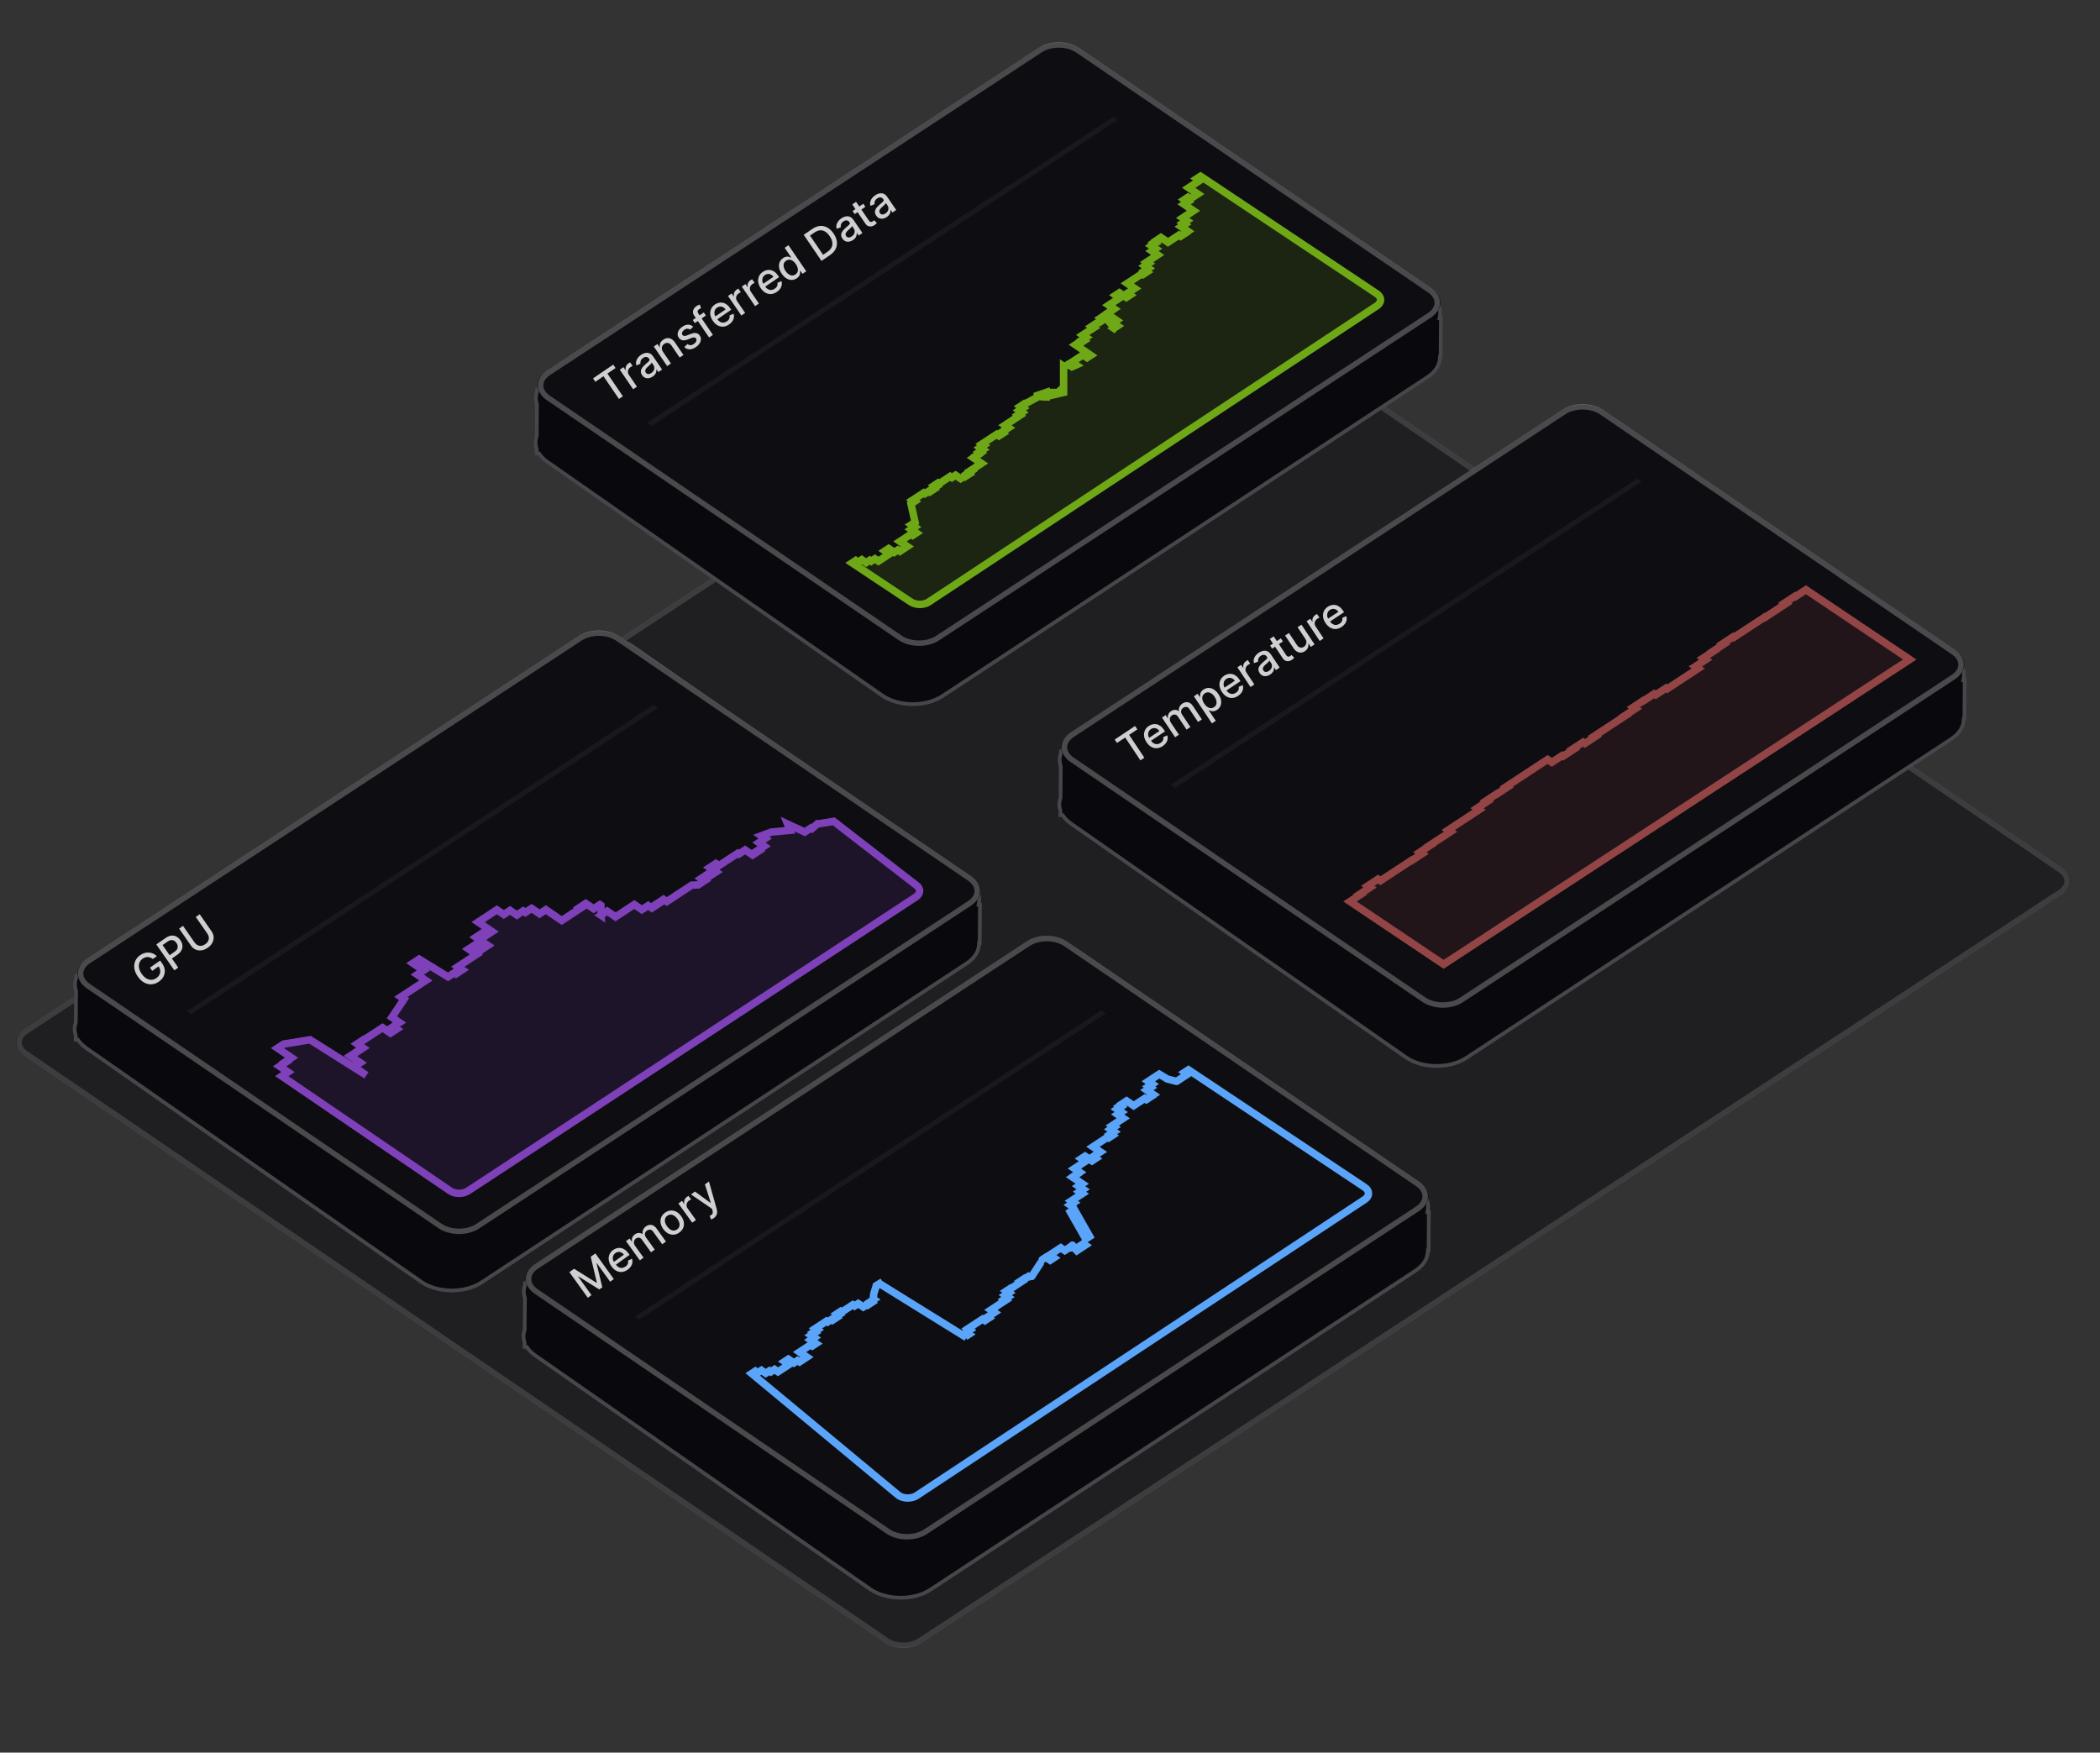 <svg width="387" height="323" viewBox="0 0 387 323" fill="none" xmlns="http://www.w3.org/2000/svg">
<rect x="0" y="0" width="387" height="323" fill="#333333" stroke="none"/>
<g clip-path="url(#clip0_58_567)">
<g opacity="0.5">
<path d="M214.585 51.814L4.377 189.799C2.463 191.055 2.445 193.119 4.336 194.409L162.99 302.618C164.882 303.907 167.966 303.935 169.88 302.678L380.088 164.694C382.002 163.438 382.02 161.374 380.129 160.084L221.474 51.875C219.583 50.585 216.499 50.558 214.585 51.814Z" fill="#0B0A0F"/>
<path d="M214.997 52.096L4.789 190.08C3.106 191.185 3.09 193 4.753 194.134L163.408 302.343C165.071 303.477 167.783 303.501 169.466 302.397L379.674 164.412C381.357 163.308 381.373 161.493 379.71 160.358L221.056 52.15C219.393 51.015 216.68 50.991 214.997 52.096Z" stroke="white" stroke-opacity="0.25"/>
</g>
<path d="M13.626 188.372L13.667 182.613C13.397 181.815 13.404 180.95 13.684 180.157L13.688 179.546L13.954 179.548C14.353 178.807 14.997 178.115 15.887 177.528L105.277 118.737C108.474 116.628 113.627 116.674 116.787 118.839L178.464 161.878C180.274 163.119 181.037 164.786 180.757 166.38L180.95 166.382L180.894 174.139L180.75 174.138C180.683 175.487 179.877 176.817 178.337 177.834L88.947 236.624C85.749 238.733 80.597 238.687 77.437 236.522L15.76 193.483C15.085 193.021 14.556 192.499 14.173 191.944L13.6 191.94L13.608 190.829C13.339 190.031 13.345 189.167 13.626 188.372Z" fill="#09080D"/>
<path d="M13.951 188.487L13.971 188.432L14.013 182.558L13.994 182.504C13.749 181.779 13.755 180.992 14.01 180.27L14.029 180.216L14.032 179.893L14.159 179.894L14.258 179.711C14.625 179.029 15.226 178.378 16.076 177.817L105.467 119.026C106.996 118.017 109.014 117.514 111.043 117.532C113.072 117.55 115.078 118.089 116.589 119.124L116.59 119.125L178.266 162.163L178.268 162.165C179.996 163.348 180.667 164.892 180.417 166.322L180.346 166.723L180.601 166.725L180.55 173.792L180.421 173.791L180.405 174.121C180.344 175.336 179.617 176.576 178.147 177.547L88.756 236.336C87.227 237.345 85.209 237.849 83.18 237.832C81.151 237.813 79.145 237.275 77.634 236.239L77.633 236.238L15.957 193.201L15.955 193.199C15.311 192.758 14.813 192.265 14.456 191.749L14.354 191.602L13.948 191.599L13.954 190.775L13.935 190.721C13.69 189.995 13.695 189.209 13.951 188.487Z" stroke="white" stroke-opacity="0.25" stroke-width="0.691"/>
<path d="M106.532 117.329L15.896 176.824C13.746 178.236 13.725 180.555 15.85 182.004L80.677 226.218C82.802 227.668 86.267 227.698 88.418 226.287L179.053 166.792C181.203 165.381 181.224 163.062 179.099 161.612L114.272 117.398C112.147 115.949 108.682 115.918 106.532 117.329Z" fill="#0E0D12"/>
<path d="M106.943 117.611L16.308 177.106C14.388 178.366 14.37 180.436 16.267 181.73L81.094 225.944C82.99 227.238 86.084 227.265 88.003 226.005L178.639 166.51C180.558 165.25 180.576 163.18 178.68 161.887L113.853 117.672C111.956 116.379 108.863 116.351 106.943 117.611Z" stroke="white" stroke-opacity="0.25"/>
<path d="M34.44 186.349L120.407 129.919L121.234 130.481L35.266 186.912L34.44 186.349Z" fill="white" fill-opacity="0.05"/>
<path d="M150.602 151.865L153.635 151.365L168.775 163.077C169.705 163.697 169.704 164.704 168.773 165.314L86.249 219.485C85.318 220.095 83.817 220.077 82.908 219.444L51.919 198.327L53.071 197.571L51.522 196.513L52.674 195.758L52.574 195.689L53.726 194.932L51.136 193.166L52.288 192.409L57.135 191.621L67.523 198.173L65.235 196.611L66.387 195.854L64.544 194.597L65.696 193.84L65.76 193.885L66.912 193.128L65.812 192.377L66.964 191.621L67.029 191.665L70.486 189.395L71.958 190.399L73.11 189.643L72.464 189.202L73.616 188.445L72.214 187.489L74.467 184.128L73.867 183.718L78.477 180.692L76.886 179.608L78.039 178.851L76.081 177.517L77.234 176.76L82.567 180.034L83.719 179.278L84.034 179.492L85.186 178.735L84.356 178.169L87.814 175.9L86.348 174.899L87.5 174.143L88.758 175.002L89.91 174.244L87.688 172.728L88.841 171.972L89.534 172.445L90.687 171.688L88.114 169.934L91.571 167.664L92.844 168.534L93.997 167.777L95.26 168.638L96.413 167.882L96.822 168.161L97.975 167.405L99.441 168.406L100.594 167.649L103.522 169.646L106.98 167.376L106.8 167.253L107.952 166.497L109.393 167.48L110.546 166.724L110.739 166.855L110.79 168.703L110.739 168.668L111.891 167.911L113.439 168.966L116.896 166.697L118.287 167.646L119.44 166.889L120.126 167.357L121.279 166.6L121.126 166.497L122.279 165.74L122.877 166.149L127.487 163.122L128.665 163.077L129.817 162.32L129.195 161.897L130.348 161.14L130.806 161.453L131.959 160.696L130.777 159.89L131.929 159.133L132.498 159.522L135.956 157.253L136.168 157.396L137.32 156.64L138.688 157.573L139.841 156.817L139.671 156.701L140.823 155.944L139.862 155.288L141.014 154.532L140.282 154.032L142.135 153.34L145.595 153.029L145.135 151.865L148.313 153.34L149.465 152.584L149.635 152.699L150.974 151.543L150.602 151.865Z" fill="#7E41B9" fill-opacity="0.15" stroke="#7E41B9" stroke-width="1.372" stroke-linecap="round"/>
<path opacity="0.8" d="M28.17 176.735C28.027 176.625 27.878 176.541 27.724 176.482C27.57 176.42 27.414 176.386 27.255 176.379C27.094 176.371 26.933 176.392 26.77 176.443C26.608 176.493 26.448 176.573 26.29 176.684C26.021 176.871 25.826 177.109 25.707 177.397C25.587 177.686 25.557 178.008 25.617 178.363C25.678 178.715 25.842 179.084 26.11 179.47C26.38 179.857 26.67 180.14 26.982 180.32C27.294 180.5 27.608 180.583 27.923 180.569C28.239 180.555 28.537 180.45 28.816 180.255C29.076 180.075 29.265 179.865 29.385 179.625C29.506 179.384 29.552 179.13 29.523 178.864C29.495 178.595 29.39 178.329 29.207 178.066L29.418 177.971L28.052 178.922L27.638 178.328L29.515 177.021L29.893 177.565C30.172 177.966 30.329 178.374 30.363 178.788C30.398 179.2 30.322 179.59 30.133 179.959C29.946 180.327 29.66 180.645 29.274 180.913C28.842 181.214 28.393 181.378 27.928 181.406C27.465 181.433 27.015 181.328 26.579 181.089C26.142 180.848 25.748 180.476 25.398 179.973C25.133 179.592 24.948 179.213 24.842 178.836C24.737 178.46 24.706 178.099 24.751 177.754C24.795 177.407 24.908 177.087 25.09 176.795C25.272 176.5 25.518 176.244 25.828 176.029C26.086 175.85 26.352 175.721 26.628 175.642C26.904 175.563 27.179 175.532 27.45 175.551C27.723 175.569 27.984 175.634 28.233 175.747C28.482 175.858 28.707 176.016 28.91 176.221L28.17 176.735ZM32.13 178.829L28.807 174.053L30.51 172.869C30.881 172.61 31.236 172.464 31.574 172.429C31.913 172.394 32.224 172.452 32.508 172.603C32.792 172.752 33.035 172.972 33.239 173.264C33.443 173.558 33.566 173.865 33.606 174.185C33.647 174.503 33.592 174.816 33.442 175.123C33.292 175.428 33.032 175.71 32.662 175.967L31.491 176.782L31.066 176.171L32.172 175.402C32.406 175.238 32.569 175.065 32.658 174.883C32.747 174.699 32.777 174.512 32.747 174.323C32.717 174.134 32.639 173.949 32.514 173.769C32.388 173.589 32.242 173.452 32.077 173.36C31.911 173.268 31.727 173.233 31.524 173.257C31.322 173.279 31.102 173.374 30.863 173.54L29.958 174.17L32.851 178.328L32.13 178.829ZM36.079 168.994L36.802 168.491L38.987 171.632C39.22 171.966 39.348 172.317 39.37 172.684C39.392 173.05 39.311 173.406 39.13 173.751C38.947 174.096 38.664 174.401 38.282 174.667C37.901 174.932 37.517 175.09 37.131 175.142C36.744 175.192 36.383 175.144 36.047 174.996C35.71 174.848 35.426 174.606 35.193 174.272L33.008 171.131L33.728 170.629L35.873 173.712C36.024 173.928 36.205 174.087 36.416 174.189C36.63 174.29 36.858 174.327 37.1 174.302C37.342 174.274 37.583 174.177 37.824 174.009C38.067 173.84 38.243 173.647 38.353 173.43C38.463 173.211 38.506 172.984 38.483 172.752C38.461 172.518 38.374 172.293 38.224 172.077L36.079 168.994Z" fill="white"/>
<path d="M98.567 80.31L98.608 74.551C98.339 73.753 98.345 72.888 98.626 72.095L98.63 71.484L98.895 71.486C99.294 70.745 99.938 70.053 100.83 69.466L190.219 10.676C193.416 8.567 198.569 8.613 201.729 10.778L263.405 53.817C265.216 55.058 265.979 56.724 265.698 58.319L265.891 58.321L265.836 66.078L265.692 66.076C265.624 67.426 264.819 68.757 263.279 69.773L173.887 128.563C170.691 130.672 165.538 130.626 162.379 128.461L100.702 85.422C100.027 84.96 99.499 84.438 99.115 83.883L98.542 83.879L98.55 82.767C98.28 81.97 98.286 81.104 98.567 80.31Z" fill="#09080D"/>
<path d="M98.893 80.425L98.912 80.371L98.954 74.496L98.935 74.442C98.69 73.717 98.695 72.93 98.951 72.208L98.971 72.154L98.973 71.831L99.1 71.832L99.199 71.649C99.566 70.967 100.169 70.316 101.018 69.755L190.408 10.964C191.937 9.955 193.955 9.452 195.984 9.47C198.013 9.488 200.019 10.027 201.531 11.062L201.532 11.063L263.208 54.1L263.21 54.102C264.937 55.286 265.608 56.83 265.358 58.259L265.287 58.661L265.542 58.663L265.492 65.73L265.363 65.729L265.346 66.059C265.286 67.274 264.559 68.514 263.088 69.485L173.697 128.274C172.167 129.283 170.151 129.787 168.122 129.77C166.093 129.751 164.086 129.213 162.575 128.177L162.574 128.176L100.899 85.139L100.896 85.137C100.252 84.696 99.755 84.203 99.397 83.688L99.296 83.54L98.889 83.537L98.895 82.713L98.877 82.659C98.631 81.933 98.637 81.147 98.893 80.425Z" stroke="white" stroke-opacity="0.25" stroke-width="0.691"/>
<path d="M191.307 8.931L100.671 68.426C98.521 69.837 98.5 72.156 100.625 73.606L165.452 117.82C167.577 119.269 171.042 119.3 173.192 117.888L263.828 58.394C265.978 56.982 265.999 54.663 263.874 53.214L199.047 9C196.922 7.55 193.457 7.52 191.307 8.931Z" fill="#0E0D12"/>
<path d="M191.719 9.213L101.084 68.708C99.164 69.968 99.146 72.037 101.043 73.331L165.869 117.546C167.766 118.839 170.86 118.867 172.779 117.607L263.414 58.112C265.334 56.852 265.352 54.782 263.455 53.488L198.629 9.274C196.732 7.98 193.639 7.953 191.719 9.213Z" stroke="white" stroke-opacity="0.25"/>
<path d="M119.215 77.95L205.182 21.52L206.008 22.084L120.042 78.514L119.215 77.95Z" fill="white" fill-opacity="0.05"/>
<path d="M157.702 103.294L157.025 103.738L167.847 110.929C168.765 111.54 170.241 111.545 171.155 110.941L253.731 56.368C254.658 55.756 254.655 54.753 253.727 54.134L221.238 32.47L220.561 32.914L221.085 33.272L219.055 34.605L220.732 35.749L220.054 36.194L219.378 36.64L218.944 36.343L218.267 36.788L218.887 37.21L218.21 37.655L219.95 38.841L217.946 40.157L218.685 40.659L218.007 41.104L218.351 41.338L217.674 41.783L218.894 42.615L218.216 43.059L218.263 43.091L217.586 43.536L217.273 43.322L215.242 44.655L213.943 43.77L213.266 44.214L213.343 44.267L212.666 44.711L212.884 44.861L212.207 45.305L212.967 45.823L212.29 46.267L213.332 46.979L211.301 48.312L211.663 48.559L210.986 49.003L211.636 49.447L210.959 49.891L211.321 50.139L210.644 50.583L210.448 50.449L207.74 52.227L209.114 53.165L208.438 53.61L208.428 53.603L207.751 54.047L208.241 54.382L207.564 54.827L206.29 53.958L205.613 54.402L206.355 54.907L204.323 56.241L205.314 56.918L204.637 57.362L204.664 57.38L203.987 57.824L205.768 59.04L205.091 59.484L205.94 60.062L205.263 60.507L205.787 60.865L203.078 57.824L203.542 58.14L202.865 58.585L203.358 58.92L202.68 59.365L202.565 59.286L201.888 59.731L201.856 59.71L201.179 60.154L201.554 60.41L199.522 61.743L200.141 62.166L199.464 62.61L199.751 62.805L199.074 63.249L198.855 63.099L198.178 63.545L201.013 65.478L200.336 65.923L199.579 65.407L197.548 66.74L198.316 67.265L197.548 67.604L196.835 67.16L196.158 67.604L196.01 67.504L196.01 72.323L196.01 71.365L194.636 72.648L196.01 72.323L193.629 72.323L192.781 72.323L192.781 73.153L190.663 73.042L192.781 72.323L188.795 74.487L188.722 74.437L188.045 74.881L188.517 75.204L187.839 75.648L188.336 75.987L187.659 76.431L187.898 76.593L185.189 78.371L185.862 78.83L185.184 79.275L185.172 79.266L184.494 79.71L184.762 79.893L184.085 80.337L183.665 80.051L180.956 81.829L181.292 82.057L180.614 82.502L181.142 82.861L180.465 83.305L180.693 83.461L180.015 83.905L180.068 83.942L179.391 84.386L180.875 85.398L178.843 86.732L178.973 86.82L178.295 87.264L178.519 87.418L177.842 87.862L177.708 87.77L177.031 88.214L176.099 87.579L175.422 88.024L175.094 87.8L173.064 89.134L172.871 89.002L172.194 89.448L172.514 89.665L171.837 90.11L172.006 90.225L171.329 90.67L171.128 90.533L170.451 90.977L170.229 90.826L168.197 92.159L168.555 92.403L167.877 92.847L168.633 96.247L167.956 96.692L168.575 97.114L167.898 97.559L168.87 98.222L168.193 98.666L167.877 98.451L165.847 99.785L167.202 100.709L165.848 101.599L165.479 101.346L164.801 101.791L163.772 101.09L163.095 101.534L163.906 102.087L161.875 103.42L161.234 102.983L160.557 103.428L160.29 103.246L159.613 103.69L158.818 103.148L158.14 103.593L157.702 103.294Z" fill="#6EA817" fill-opacity="0.15"/>
<path d="M196.01 72.323L196.01 67.504L196.158 67.604L196.835 67.16L197.548 67.604L198.316 67.265L197.548 66.74L199.579 65.407L200.336 65.923L201.013 65.478L198.178 63.545L198.855 63.099L199.074 63.249L199.751 62.805L199.464 62.61L200.141 62.166L199.522 61.743L201.554 60.41L201.179 60.154L201.856 59.71L201.888 59.731L202.565 59.286L202.68 59.365L203.358 58.92L202.865 58.585L203.542 58.14L203.078 57.824L205.787 60.865L205.263 60.507L205.94 60.062L205.091 59.484L205.768 59.04L203.987 57.824L204.664 57.38L204.637 57.362L205.314 56.918L204.323 56.241L206.355 54.907L205.613 54.402L206.29 53.958L207.564 54.827L208.241 54.382L207.751 54.047L208.428 53.603L208.438 53.61L209.114 53.165L207.74 52.227L210.448 50.449L210.644 50.583L211.321 50.139L210.959 49.891L211.636 49.447L210.986 49.003L211.663 48.559L211.301 48.312L213.332 46.979L212.29 46.267L212.967 45.823L212.207 45.305L212.884 44.861L212.666 44.711L213.343 44.267L213.266 44.214L213.943 43.77L215.242 44.655L217.273 43.322L217.586 43.536L218.263 43.091L218.216 43.059L218.894 42.615L217.674 41.783L218.351 41.338L218.007 41.104L218.685 40.659L217.946 40.157L219.95 38.841L218.21 37.655L218.887 37.21L218.267 36.788L218.944 36.343L219.378 36.64L220.054 36.194L220.732 35.749L219.055 34.605L221.085 33.272L220.561 32.914L221.238 32.47L253.727 54.134C254.655 54.753 254.658 55.756 253.731 56.368L171.155 110.941C170.241 111.545 168.765 111.54 167.847 110.929L157.025 103.738L157.702 103.294L158.14 103.593L158.818 103.148L159.613 103.69L160.29 103.246L160.557 103.428L161.234 102.983L161.875 103.42L163.906 102.087L163.095 101.534L163.772 101.09L164.801 101.791L165.479 101.346L165.848 101.599L167.202 100.709L165.847 99.785L167.877 98.451L168.193 98.666L168.87 98.222L167.898 97.559L168.575 97.114L167.956 96.692L168.633 96.247L167.877 92.847L168.555 92.403L168.197 92.159L170.229 90.826L170.451 90.977L171.128 90.533L171.329 90.67L172.006 90.225L171.837 90.11L172.514 89.665L172.194 89.448L172.871 89.002L173.064 89.134L175.094 87.8L175.422 88.024L176.099 87.579L177.031 88.214L177.708 87.77L177.842 87.862L178.519 87.418L178.295 87.264L178.973 86.82L178.843 86.732L180.875 85.398L179.391 84.386L180.068 83.942L180.015 83.905L180.693 83.461L180.465 83.305L181.142 82.861L180.614 82.502L181.292 82.057L180.956 81.829L183.665 80.051L184.085 80.337L184.762 79.893L184.494 79.71L185.172 79.266L185.184 79.275L185.862 78.83L185.189 78.371L187.898 76.593L187.659 76.431L188.336 75.987L187.839 75.648L188.517 75.204L188.045 74.881L188.722 74.437L188.795 74.487L192.781 72.323M196.01 72.323L196.01 71.365L194.636 72.648L196.01 72.323ZM196.01 72.323L193.629 72.323L192.781 72.323M192.781 72.323L192.781 73.153L190.663 73.042L192.781 72.323Z" stroke="#6EA817" stroke-width="1.372" stroke-linecap="round"/>
<path opacity="0.8" d="M109.715 70.36L109.289 69.736L113.01 67.2L113.436 67.824L111.936 68.847L114.787 73.03L114.064 73.523L111.213 69.339L109.715 70.36ZM116.678 71.741L114.221 68.135L114.899 67.672L115.29 68.245L115.327 68.22C115.261 67.981 115.273 67.749 115.363 67.525C115.453 67.298 115.604 67.113 115.816 66.969C115.859 66.939 115.912 66.905 115.974 66.868C116.037 66.829 116.087 66.801 116.125 66.782L116.582 67.454C116.549 67.465 116.493 67.49 116.415 67.53C116.335 67.568 116.259 67.612 116.187 67.661C116.022 67.774 115.898 67.91 115.816 68.069C115.734 68.225 115.698 68.391 115.707 68.566C115.716 68.739 115.773 68.904 115.88 69.06L117.38 71.262L116.678 71.741ZM120.287 69.398C120.058 69.554 119.823 69.652 119.581 69.694C119.338 69.734 119.106 69.709 118.887 69.62C118.67 69.529 118.481 69.366 118.32 69.13C118.181 68.926 118.106 68.732 118.095 68.547C118.083 68.363 118.118 68.187 118.199 68.019C118.28 67.852 118.389 67.693 118.527 67.541C118.664 67.39 118.811 67.246 118.968 67.11C119.167 66.938 119.328 66.798 119.452 66.691C119.575 66.582 119.654 66.487 119.69 66.408C119.725 66.329 119.714 66.247 119.657 66.163L119.645 66.146C119.506 65.941 119.339 65.822 119.147 65.788C118.956 65.753 118.747 65.813 118.52 65.968C118.284 66.129 118.133 66.308 118.068 66.506C118.004 66.701 117.989 66.88 118.024 67.042L117.262 67.341C117.191 67.069 117.185 66.814 117.243 66.577C117.302 66.337 117.41 66.12 117.565 65.924C117.72 65.727 117.906 65.555 118.123 65.406C118.267 65.308 118.432 65.221 118.616 65.146C118.801 65.068 118.995 65.025 119.196 65.019C119.4 65.011 119.603 65.059 119.807 65.163C120.01 65.265 120.201 65.448 120.38 65.711L122.012 68.105L121.327 68.573L120.991 68.08L120.962 68.099C120.979 68.221 120.972 68.356 120.941 68.506C120.909 68.655 120.842 68.807 120.74 68.962C120.637 69.117 120.486 69.263 120.287 69.398ZM120.056 68.731C120.25 68.598 120.389 68.447 120.475 68.276C120.562 68.105 120.599 67.933 120.587 67.76C120.575 67.585 120.521 67.426 120.424 67.283L120.107 66.819C120.099 66.861 120.066 66.917 120.009 66.988C119.953 67.056 119.884 67.129 119.804 67.207C119.723 67.283 119.644 67.356 119.566 67.428C119.488 67.497 119.422 67.556 119.369 67.603C119.245 67.713 119.14 67.827 119.055 67.944C118.972 68.061 118.923 68.18 118.908 68.303C118.893 68.423 118.929 68.545 119.014 68.67C119.132 68.844 119.286 68.932 119.475 68.934C119.663 68.934 119.857 68.866 120.056 68.731ZM122.19 64.849L123.649 66.99L122.947 67.468L120.489 63.862L121.163 63.403L121.563 63.99L121.608 63.96C121.56 63.712 121.586 63.47 121.684 63.234C121.783 62.997 121.968 62.786 122.239 62.601C122.485 62.434 122.735 62.339 122.99 62.316C123.244 62.292 123.491 62.346 123.73 62.479C123.969 62.611 124.19 62.826 124.393 63.123L125.956 65.417L125.254 65.895L123.749 63.686C123.571 63.425 123.363 63.267 123.127 63.213C122.89 63.157 122.652 63.21 122.414 63.372C122.251 63.483 122.13 63.617 122.052 63.774C121.974 63.93 121.945 64.101 121.965 64.287C121.984 64.471 122.059 64.658 122.19 64.849ZM127.742 60.208L127.183 60.755C127.101 60.691 127.006 60.643 126.898 60.609C126.791 60.574 126.673 60.566 126.544 60.585C126.415 60.604 126.278 60.663 126.132 60.762C125.934 60.898 125.798 61.055 125.726 61.235C125.653 61.414 125.663 61.572 125.758 61.712C125.841 61.832 125.951 61.899 126.091 61.911C126.23 61.924 126.415 61.886 126.646 61.798L127.308 61.539C127.692 61.389 128.02 61.339 128.292 61.388C128.563 61.437 128.786 61.588 128.96 61.843C129.107 62.059 129.175 62.295 129.165 62.549C129.156 62.801 129.073 63.05 128.915 63.297C128.76 63.543 128.537 63.765 128.245 63.963C127.842 64.239 127.454 64.377 127.081 64.379C126.708 64.379 126.383 64.239 126.108 63.959L126.716 63.394C126.878 63.542 127.057 63.616 127.25 63.617C127.442 63.617 127.644 63.545 127.855 63.401C128.085 63.244 128.237 63.071 128.309 62.882C128.381 62.691 128.369 62.526 128.274 62.386C128.197 62.274 128.091 62.208 127.954 62.189C127.819 62.169 127.652 62.198 127.453 62.276L126.751 62.558C126.363 62.711 126.03 62.758 125.755 62.701C125.481 62.642 125.257 62.484 125.082 62.228C124.937 62.015 124.87 61.788 124.88 61.547C124.89 61.307 124.969 61.07 125.118 60.838C125.266 60.604 125.475 60.395 125.746 60.211C126.136 59.945 126.5 59.821 126.839 59.837C127.177 59.852 127.478 59.976 127.742 60.208ZM129.7 57.584L130.084 58.148L128.047 59.537L127.663 58.973L129.7 57.584ZM130.679 62.198L127.936 58.175C127.783 57.949 127.705 57.729 127.702 57.513C127.698 57.295 127.753 57.094 127.865 56.91C127.977 56.724 128.128 56.566 128.319 56.435C128.46 56.34 128.588 56.269 128.704 56.224C128.82 56.178 128.908 56.148 128.969 56.133L129.192 56.813C129.153 56.827 129.103 56.844 129.043 56.867C128.982 56.888 128.914 56.924 128.841 56.974C128.67 57.09 128.577 57.216 128.561 57.35C128.546 57.484 128.594 57.63 128.702 57.79L131.381 61.72L130.679 62.198ZM134.344 59.807C133.988 60.049 133.631 60.182 133.271 60.205C132.911 60.225 132.567 60.145 132.239 59.962C131.911 59.778 131.62 59.498 131.365 59.124C131.113 58.755 130.96 58.383 130.906 58.007C130.853 57.63 130.898 57.278 131.039 56.95C131.181 56.622 131.42 56.343 131.755 56.115C131.959 55.976 132.179 55.876 132.416 55.813C132.652 55.75 132.896 55.739 133.146 55.779C133.396 55.82 133.643 55.925 133.887 56.096C134.131 56.264 134.364 56.512 134.587 56.839L134.756 57.088L131.89 59.042L131.532 58.516L133.71 57.031C133.584 56.846 133.435 56.709 133.263 56.617C133.09 56.525 132.907 56.483 132.714 56.493C132.523 56.502 132.337 56.568 132.155 56.692C131.958 56.826 131.819 56.992 131.738 57.189C131.657 57.384 131.63 57.586 131.656 57.795C131.682 58.002 131.757 58.195 131.879 58.375L132.159 58.786C132.323 59.027 132.505 59.203 132.705 59.315C132.906 59.425 133.114 59.473 133.328 59.457C133.541 59.44 133.75 59.362 133.955 59.222C134.089 59.132 134.197 59.03 134.281 58.918C134.364 58.804 134.419 58.682 134.447 58.551C134.474 58.419 134.471 58.283 134.436 58.142L135.182 57.809C135.262 58.041 135.284 58.277 135.246 58.518C135.209 58.756 135.115 58.987 134.964 59.209C134.813 59.428 134.607 59.628 134.344 59.807ZM136.62 58.149L134.162 54.543L134.841 54.081L135.231 54.654L135.269 54.628C135.202 54.389 135.214 54.158 135.304 53.933C135.395 53.707 135.546 53.521 135.757 53.377C135.801 53.347 135.853 53.314 135.915 53.276C135.978 53.238 136.029 53.209 136.066 53.19L136.524 53.862C136.49 53.873 136.434 53.899 136.356 53.938C136.277 53.977 136.201 54.02 136.129 54.069C135.963 54.182 135.839 54.318 135.757 54.477C135.676 54.633 135.64 54.799 135.649 54.974C135.657 55.147 135.714 55.312 135.821 55.469L137.322 57.67L136.62 58.149ZM139.157 56.42L136.699 52.814L137.378 52.352L137.768 52.924L137.806 52.899C137.739 52.66 137.751 52.428 137.841 52.204C137.932 51.977 138.083 51.792 138.294 51.648C138.338 51.618 138.39 51.584 138.452 51.547C138.515 51.509 138.566 51.48 138.603 51.461L139.061 52.133C139.027 52.144 138.971 52.169 138.893 52.209C138.814 52.247 138.738 52.291 138.666 52.34C138.5 52.453 138.376 52.589 138.294 52.748C138.213 52.904 138.177 53.07 138.186 53.245C138.194 53.418 138.251 53.583 138.358 53.739L139.859 55.941L139.157 56.42ZM143.168 53.792C142.813 54.034 142.456 54.167 142.095 54.19C141.736 54.211 141.392 54.13 141.064 53.948C140.736 53.763 140.445 53.483 140.19 53.109C139.938 52.74 139.785 52.368 139.731 51.992C139.678 51.615 139.722 51.263 139.864 50.936C140.006 50.607 140.245 50.328 140.58 50.1C140.783 49.962 141.004 49.861 141.24 49.798C141.477 49.735 141.72 49.724 141.97 49.764C142.22 49.805 142.468 49.91 142.712 50.081C142.955 50.249 143.189 50.497 143.411 50.824L143.581 51.073L140.715 53.027L140.356 52.501L142.535 51.016C142.409 50.832 142.26 50.694 142.088 50.602C141.914 50.51 141.732 50.468 141.539 50.478C141.348 50.487 141.161 50.553 140.98 50.677C140.783 50.811 140.644 50.977 140.563 51.174C140.482 51.369 140.455 51.571 140.481 51.78C140.507 51.987 140.581 52.18 140.704 52.36L140.984 52.771C141.148 53.012 141.33 53.188 141.53 53.3C141.731 53.41 141.939 53.458 142.153 53.442C142.366 53.425 142.575 53.347 142.78 53.207C142.913 53.117 143.022 53.015 143.106 52.903C143.189 52.789 143.244 52.667 143.271 52.536C143.299 52.405 143.295 52.268 143.261 52.127L144.007 51.794C144.087 52.026 144.108 52.262 144.071 52.503C144.034 52.742 143.94 52.972 143.789 53.194C143.638 53.413 143.431 53.613 143.168 53.792ZM146.842 51.285C146.551 51.483 146.241 51.586 145.911 51.593C145.582 51.597 145.258 51.505 144.939 51.317C144.621 51.126 144.329 50.835 144.063 50.445C143.798 50.056 143.635 49.678 143.577 49.313C143.519 48.946 143.555 48.611 143.683 48.308C143.811 48.006 144.02 47.755 144.31 47.558C144.533 47.406 144.739 47.321 144.926 47.303C145.114 47.282 145.279 47.296 145.422 47.343C145.565 47.39 145.684 47.436 145.778 47.482L145.82 47.454L144.602 45.667L145.304 45.189L148.581 49.996L147.895 50.464L147.513 49.903L147.454 49.943C147.464 50.048 147.463 50.177 147.45 50.33C147.439 50.482 147.39 50.642 147.302 50.809C147.215 50.977 147.062 51.135 146.842 51.285ZM146.589 50.58C146.791 50.443 146.926 50.273 146.992 50.072C147.06 49.868 147.064 49.646 147.006 49.406C146.949 49.165 146.835 48.917 146.662 48.664C146.491 48.414 146.306 48.219 146.106 48.08C145.906 47.941 145.701 47.867 145.49 47.857C145.279 47.847 145.071 47.912 144.866 48.052C144.655 48.196 144.516 48.371 144.45 48.576C144.384 48.782 144.379 49.004 144.436 49.242C144.495 49.48 144.605 49.717 144.767 49.955C144.932 50.196 145.115 50.388 145.319 50.532C145.522 50.675 145.732 50.755 145.95 50.772C146.168 50.786 146.381 50.722 146.589 50.58ZM152.945 47.022L151.388 48.083L148.112 43.275L149.717 42.181C150.188 41.86 150.659 41.68 151.128 41.642C151.596 41.603 152.042 41.701 152.466 41.937C152.891 42.17 153.274 42.536 153.614 43.035C153.955 43.536 154.157 44.029 154.219 44.513C154.283 44.997 154.209 45.453 153.997 45.882C153.784 46.309 153.433 46.689 152.945 47.022ZM151.682 46.955L152.473 46.415C152.839 46.166 153.097 45.889 153.245 45.586C153.393 45.282 153.437 44.957 153.379 44.612C153.319 44.265 153.16 43.902 152.9 43.522C152.643 43.144 152.365 42.865 152.065 42.685C151.767 42.503 151.453 42.424 151.124 42.449C150.795 42.474 150.455 42.606 150.105 42.845L149.269 43.415L151.682 46.955ZM157.207 44.234C156.978 44.39 156.743 44.489 156.5 44.53C156.257 44.57 156.026 44.545 155.807 44.456C155.59 44.366 155.4 44.202 155.239 43.966C155.101 43.763 155.026 43.568 155.014 43.384C155.003 43.199 155.038 43.023 155.118 42.855C155.199 42.688 155.308 42.529 155.446 42.378C155.584 42.227 155.731 42.083 155.888 41.946C156.087 41.774 156.248 41.634 156.372 41.527C156.495 41.418 156.574 41.324 156.609 41.245C156.645 41.165 156.634 41.084 156.576 40.999L156.565 40.983C156.425 40.778 156.259 40.658 156.066 40.624C155.875 40.59 155.666 40.65 155.439 40.804C155.203 40.965 155.053 41.145 154.988 41.342C154.924 41.537 154.909 41.716 154.944 41.878L154.182 42.177C154.111 41.905 154.104 41.65 154.163 41.413C154.222 41.173 154.329 40.956 154.485 40.76C154.639 40.563 154.825 40.391 155.043 40.242C155.187 40.144 155.351 40.058 155.536 39.982C155.721 39.904 155.914 39.862 156.116 39.855C156.319 39.847 156.523 39.895 156.727 39.999C156.929 40.102 157.12 40.284 157.3 40.547L158.932 42.942L158.246 43.409L157.91 42.916L157.882 42.935C157.898 43.057 157.891 43.192 157.86 43.342C157.829 43.491 157.762 43.644 157.659 43.798C157.556 43.953 157.405 44.099 157.207 44.234ZM156.975 43.567C157.169 43.434 157.309 43.283 157.394 43.113C157.481 42.941 157.519 42.769 157.507 42.596C157.495 42.421 157.44 42.262 157.343 42.12L157.026 41.655C157.018 41.697 156.986 41.753 156.929 41.824C156.872 41.893 156.804 41.966 156.724 42.043C156.643 42.119 156.563 42.193 156.486 42.264C156.407 42.333 156.342 42.392 156.289 42.439C156.165 42.549 156.06 42.663 155.975 42.78C155.892 42.897 155.842 43.016 155.827 43.139C155.813 43.259 155.848 43.381 155.934 43.507C156.052 43.68 156.206 43.768 156.395 43.77C156.583 43.77 156.776 43.702 156.975 43.567ZM159.092 37.551L159.476 38.115L157.506 39.457L157.122 38.894L159.092 37.551ZM157.062 37.67L157.764 37.191L160.089 40.602C160.181 40.739 160.272 40.827 160.359 40.868C160.446 40.908 160.53 40.918 160.611 40.9C160.693 40.878 160.772 40.842 160.848 40.789C160.905 40.751 160.951 40.713 160.988 40.677C161.025 40.64 161.054 40.611 161.074 40.591L161.596 41.084C161.566 41.128 161.519 41.183 161.454 41.249C161.391 41.318 161.304 41.391 161.192 41.47C161.009 41.599 160.815 41.683 160.608 41.723C160.402 41.763 160.2 41.745 160.003 41.668C159.807 41.591 159.634 41.444 159.486 41.226L157.062 37.67ZM163.43 39.993C163.201 40.148 162.966 40.247 162.724 40.288C162.48 40.328 162.249 40.303 162.03 40.214C161.813 40.124 161.624 39.961 161.463 39.724C161.324 39.521 161.249 39.327 161.238 39.142C161.226 38.957 161.261 38.781 161.342 38.614C161.422 38.446 161.532 38.287 161.669 38.136C161.807 37.985 161.954 37.841 162.111 37.704C162.31 37.532 162.471 37.392 162.595 37.285C162.718 37.176 162.797 37.082 162.833 37.003C162.868 36.924 162.857 36.842 162.799 36.757L162.788 36.741C162.648 36.536 162.482 36.416 162.29 36.383C162.099 36.348 161.89 36.408 161.663 36.562C161.426 36.724 161.276 36.903 161.211 37.101C161.147 37.296 161.132 37.474 161.167 37.636L160.405 37.935C160.334 37.663 160.328 37.408 160.386 37.171C160.445 36.932 160.552 36.714 160.708 36.519C160.862 36.322 161.049 36.149 161.266 36.001C161.41 35.903 161.574 35.816 161.759 35.74C161.944 35.662 162.138 35.62 162.339 35.613C162.542 35.605 162.746 35.653 162.95 35.757C163.153 35.86 163.344 36.043 163.523 36.306L165.155 38.7L164.469 39.167L164.133 38.674L164.105 38.693C164.122 38.815 164.114 38.951 164.083 39.1C164.052 39.25 163.985 39.402 163.882 39.557C163.779 39.712 163.629 39.857 163.43 39.993ZM163.198 39.325C163.392 39.193 163.532 39.041 163.618 38.871C163.705 38.699 163.742 38.527 163.73 38.355C163.718 38.179 163.664 38.02 163.566 37.878L163.25 37.413C163.242 37.455 163.209 37.512 163.152 37.583C163.096 37.651 163.027 37.724 162.947 37.801C162.866 37.877 162.787 37.951 162.709 38.022C162.63 38.092 162.565 38.15 162.512 38.197C162.388 38.307 162.283 38.421 162.198 38.539C162.115 38.655 162.066 38.775 162.051 38.897C162.036 39.017 162.071 39.14 162.157 39.265C162.275 39.439 162.429 39.526 162.618 39.528C162.806 39.528 163 39.461 163.198 39.325Z" fill="white"/>
<path d="M96.343 244.998L96.384 239.238C96.115 238.441 96.121 237.576 96.402 236.782L96.406 236.171L96.671 236.173C97.07 235.433 97.714 234.74 98.606 234.154L187.995 175.364C191.192 173.254 196.345 173.3 199.504 175.466L261.181 218.504C262.991 219.745 263.755 221.412 263.474 223.007L263.667 223.008L263.612 230.765L263.468 230.764C263.4 232.114 262.595 233.445 261.054 234.461L171.663 293.25C168.467 295.359 163.314 295.314 160.155 293.148L98.478 250.109C97.803 249.647 97.275 249.126 96.891 248.571L96.318 248.567L96.326 247.455C96.056 246.657 96.062 245.792 96.343 244.998Z" fill="#09080D"/>
<path d="M96.669 245.112L96.688 245.058L96.73 239.184L96.711 239.129C96.466 238.404 96.471 237.617 96.727 236.896L96.747 236.842L96.749 236.519L96.876 236.52L96.975 236.336C97.342 235.655 97.945 235.003 98.794 234.442L188.184 175.652C189.713 174.643 191.731 174.139 193.76 174.158C195.789 174.175 197.795 174.714 199.307 175.749L199.308 175.75L260.983 218.788L260.985 218.79C262.713 219.973 263.384 221.517 263.134 222.946L263.063 223.349L263.318 223.351L263.268 230.418L263.139 230.417L263.122 230.747C263.062 231.961 262.335 233.202 260.864 234.173L171.472 292.962C169.943 293.971 167.927 294.475 165.898 294.457C163.869 294.439 161.861 293.9 160.351 292.865L160.35 292.864L98.675 249.827L98.672 249.825C98.028 249.383 97.531 248.891 97.173 248.375L97.071 248.227L96.665 248.224L96.671 247.4L96.653 247.346C96.407 246.621 96.413 245.834 96.669 245.112Z" stroke="white" stroke-opacity="0.25" stroke-width="0.691"/>
<path d="M189.083 173.619L98.447 233.113C96.297 234.525 96.276 236.844 98.401 238.293L163.228 282.507C165.353 283.957 168.818 283.987 170.968 282.576L261.604 223.081C263.754 221.67 263.775 219.351 261.65 217.901L196.823 173.687C194.698 172.238 191.233 172.207 189.083 173.619Z" fill="#0E0D12"/>
<path d="M189.495 173.9L98.859 233.395C96.94 234.655 96.922 236.725 98.819 238.019L163.645 282.233C165.542 283.527 168.635 283.554 170.555 282.294L261.19 222.799C263.11 221.539 263.128 219.469 261.231 218.176L196.405 173.961C194.508 172.668 191.414 172.64 189.495 173.9Z" stroke="white" stroke-opacity="0.25"/>
<path d="M116.991 242.638L202.958 186.207L203.784 186.771L117.818 243.202L116.991 242.638Z" fill="white" fill-opacity="0.05"/>
<path d="M216.83 199.293L218.861 197.959L218.336 197.602L219.014 197.157L251.503 218.822C252.431 219.44 252.433 220.443 251.507 221.056L168.931 275.628C168.017 276.233 166.541 276.227 165.623 275.617L138.527 253.129L139.204 252.685L139.642 252.984L140.32 252.539L141.115 253.081L141.792 252.637L142.059 252.819L142.736 252.374L143.377 252.811L145.408 251.478L144.597 250.925L145.274 250.481L146.303 251.182L146.981 250.737L147.35 250.99L148.704 250.1L147.349 249.176L149.379 247.842L149.695 248.057L150.372 247.613L149.4 246.95L150.077 246.505L149.458 246.083L150.135 245.638L149.944 245.508L150.622 245.064L150.264 244.82L152.295 243.487L152.517 243.638L153.195 243.194L153.396 243.33L154.073 242.886L153.904 242.771L154.581 242.326L154.26 242.109L154.938 241.663L155.131 241.795L157.161 240.461L157.489 240.685L158.166 240.24L159.097 240.875L159.774 240.431L159.909 240.523L160.586 240.079L160.362 239.925L161.039 239.481L160.91 239.393L161.039 238.365L161.458 237.047L162.635 236.222L162.082 236.566L178.111 246.505L177.883 246.349L178.56 245.905L178.033 245.545L178.71 245.101L178.374 244.873L181.083 243.095L181.503 243.381L182.18 242.937L181.913 242.754L182.59 242.31L182.603 242.319L183.28 241.874L182.607 241.415L185.316 239.637L185.077 239.474L185.754 239.03L185.258 238.692L185.935 238.247L185.463 237.925L186.14 237.481L186.213 237.53L188.245 236.197L188.081 236.086L188.759 235.641L188.832 235.692L189.509 235.247L189.635 235.333M216.83 199.293L217.482 198.865M216.83 199.293L215.135 198.865L213.621 197.959L211.618 199.275L212.356 199.777L211.679 200.222L212.022 200.457L211.345 200.901L212.565 201.734L211.888 202.178L211.935 202.209L211.257 202.655L210.944 202.44L208.913 203.774L207.615 202.889L206.937 203.333L207.014 203.385L206.337 203.829L206.556 203.979L205.879 204.423L206.638 204.942L205.962 205.386L207.004 206.097L204.972 207.431L205.334 207.677L204.657 208.122L205.307 208.565L204.63 209.009L204.992 209.257L204.315 209.701L204.119 209.568L201.411 211.346L202.786 212.283L202.109 212.729L202.099 212.722L201.422 213.166L201.913 213.5L201.236 213.945L199.962 213.076L199.285 213.52L200.026 214.026L197.995 215.359L198.986 216.036L198.309 216.481L198.335 216.499L197.658 216.943L199.44 218.159L198.762 218.603L199.611 219.181L198.934 219.625L199.459 219.984L197.427 221.317L197.891 221.633L197.214 222.078L197.706 222.413L201.133 228.427L196.914 222.779L200.341 228.793L200.309 228.772L199.632 229.216L200.007 229.472L197.975 230.805L198.635 229.865L197.975 229.954L197.917 230.025L197.635 229.954L196.914 230.025M196.914 230.025L197.635 229.472M196.914 230.025L196.236 230.471L195.48 229.954L193.449 231.288L194.217 231.812L193.54 232.256L192.736 231.708L192.058 232.152M191.711 232.821L190.135 235.247" stroke="#5AA5FA" stroke-width="1.372" stroke-linecap="round"/>
<path opacity="0.8" d="M104.928 234.446L105.793 233.824L109.937 236.414L109.993 236.374L108.856 231.621L109.721 230.999L113.118 235.723L112.44 236.21L109.982 232.792L109.938 232.824L110.998 237.237L110.435 237.641L106.587 235.23L106.543 235.261L109.003 238.682L108.325 239.169L104.928 234.446ZM115.677 233.991C115.328 234.242 114.974 234.383 114.614 234.415C114.255 234.445 113.909 234.373 113.577 234.199C113.245 234.023 112.946 233.751 112.682 233.383C112.421 233.02 112.259 232.652 112.195 232.278C112.133 231.903 112.168 231.55 112.301 231.218C112.435 230.886 112.667 230.602 112.996 230.365C113.196 230.221 113.414 230.115 113.649 230.046C113.884 229.978 114.127 229.96 114.378 229.995C114.629 230.029 114.878 230.128 115.127 230.292C115.375 230.455 115.614 230.697 115.845 231.018L116.021 231.262L113.205 233.288L112.833 232.771L114.973 231.232C114.843 231.05 114.691 230.916 114.516 230.829C114.341 230.741 114.157 230.704 113.964 230.719C113.773 230.732 113.589 230.803 113.41 230.932C113.217 231.071 113.082 231.24 113.006 231.439C112.93 231.636 112.908 231.839 112.939 232.047C112.971 232.253 113.05 232.445 113.177 232.622L113.467 233.025C113.638 233.262 113.824 233.434 114.026 233.54C114.23 233.645 114.439 233.687 114.653 233.667C114.866 233.644 115.073 233.561 115.274 233.416C115.405 233.322 115.511 233.218 115.592 233.104C115.672 232.988 115.724 232.864 115.748 232.732C115.772 232.6 115.765 232.464 115.727 232.324L116.465 231.972C116.551 232.202 116.578 232.438 116.546 232.679C116.516 232.919 116.427 233.151 116.282 233.377C116.137 233.6 115.935 233.805 115.677 233.991ZM117.911 232.276L115.363 228.733L116.025 228.257L116.439 228.834L116.483 228.802C116.417 228.554 116.428 228.315 116.517 228.085C116.605 227.854 116.766 227.654 117 227.486C117.236 227.316 117.475 227.229 117.714 227.224C117.955 227.219 118.184 227.285 118.4 227.424L118.437 227.397C118.385 227.147 118.412 226.9 118.515 226.655C118.618 226.409 118.797 226.194 119.052 226.01C119.374 225.779 119.708 225.691 120.056 225.747C120.405 225.801 120.726 226.031 121.018 226.437L122.726 228.813L122.037 229.309L120.375 226.998C120.202 226.758 120.012 226.631 119.804 226.617C119.596 226.604 119.401 226.662 119.22 226.793C118.995 226.954 118.87 227.149 118.845 227.377C118.819 227.603 118.884 227.824 119.038 228.039L120.662 230.297L119.975 230.791L118.281 228.437C118.143 228.244 117.972 228.133 117.768 228.102C117.564 228.072 117.366 228.126 117.174 228.264C117.043 228.358 116.947 228.479 116.886 228.628C116.826 228.774 116.805 228.932 116.825 229.102C116.846 229.271 116.914 229.436 117.029 229.596L118.6 231.78L117.911 232.276ZM125.194 227.146C124.862 227.385 124.518 227.518 124.161 227.543C123.804 227.569 123.458 227.494 123.125 227.319C122.791 227.144 122.493 226.873 122.229 226.507C121.965 226.14 121.802 225.769 121.741 225.396C121.68 225.022 121.719 224.67 121.857 224.34C121.995 224.009 122.23 223.725 122.562 223.486C122.894 223.247 123.239 223.115 123.596 223.089C123.953 223.063 124.299 223.139 124.634 223.316C124.968 223.492 125.268 223.765 125.532 224.132C125.795 224.498 125.957 224.867 126.017 225.239C126.077 225.611 126.038 225.962 125.9 226.293C125.762 226.623 125.527 226.908 125.194 227.146ZM124.78 226.566C124.996 226.411 125.133 226.226 125.193 226.01C125.252 225.795 125.248 225.568 125.18 225.33C125.113 225.091 124.998 224.858 124.834 224.631C124.671 224.405 124.488 224.222 124.282 224.083C124.078 223.941 123.863 223.863 123.639 223.849C123.414 223.836 123.194 223.906 122.979 224.061C122.762 224.217 122.624 224.404 122.564 224.622C122.505 224.839 122.51 225.068 122.578 225.308C122.646 225.546 122.762 225.778 122.924 226.004C123.088 226.232 123.272 226.416 123.475 226.556C123.68 226.695 123.895 226.771 124.118 226.783C124.343 226.794 124.564 226.722 124.78 226.566ZM127.564 225.334L125.017 221.791L125.683 221.312L126.088 221.874L126.125 221.848C126.052 221.611 126.058 221.379 126.143 221.153C126.228 220.924 126.374 220.734 126.581 220.585C126.624 220.554 126.676 220.519 126.737 220.48C126.799 220.44 126.849 220.41 126.886 220.391L127.36 221.05C127.327 221.063 127.272 221.089 127.194 221.131C127.116 221.171 127.041 221.217 126.971 221.268C126.808 221.385 126.687 221.524 126.609 221.685C126.532 221.843 126.5 222.01 126.513 222.184C126.526 222.357 126.587 222.521 126.698 222.674L128.254 224.838L127.564 225.334ZM131.556 224.479C131.453 224.553 131.353 224.612 131.256 224.656C131.161 224.701 131.086 224.729 131.031 224.741L130.79 224.056C130.941 224 131.064 223.933 131.159 223.858C131.254 223.783 131.314 223.683 131.34 223.56C131.367 223.435 131.353 223.274 131.299 223.075L131.215 222.778L127.338 220.122L128.076 219.591L130.95 221.695L130.987 221.668L129.907 218.274L130.648 217.741L132.075 222.807C132.14 223.04 132.167 223.258 132.154 223.461C132.142 223.665 132.087 223.852 131.989 224.02C131.891 224.189 131.747 224.342 131.556 224.479Z" fill="white"/>
<path d="M195.094 147L195.135 141.24C194.865 140.443 194.872 139.578 195.153 138.784L195.157 138.173L195.422 138.175C195.821 137.435 196.465 136.742 197.356 136.156L286.746 77.365C289.943 75.256 295.096 75.302 298.255 77.468L359.932 120.506C361.742 121.747 362.506 123.414 362.225 125.009L362.418 125.01L362.363 132.767L362.219 132.766C362.151 134.115 361.346 135.447 359.805 136.463L270.415 195.252C267.218 197.361 262.065 197.316 258.906 195.15L197.229 152.111C196.554 151.649 196.026 151.128 195.642 150.573L195.069 150.569L195.077 149.457C194.807 148.659 194.813 147.794 195.094 147Z" fill="#09080D"/>
<path d="M195.42 147.114L195.439 147.06L195.481 141.186L195.462 141.131C195.217 140.406 195.222 139.619 195.478 138.897L195.498 138.844L195.5 138.521L195.627 138.522L195.726 138.338C196.093 137.657 196.696 137.005 197.545 136.444L286.935 77.654C288.464 76.645 290.482 76.141 292.511 76.16C294.54 76.177 296.546 76.716 298.058 77.751L298.059 77.752L359.734 120.79L359.736 120.792C361.464 121.975 362.135 123.519 361.885 124.948L361.814 125.351L362.069 125.353L362.019 132.42L361.89 132.419L361.873 132.749C361.813 133.963 361.086 135.204 359.615 136.175L270.224 194.964C268.695 195.973 266.677 196.477 264.649 196.459C262.62 196.441 260.613 195.902 259.102 194.866L259.101 194.865L197.426 151.829L197.423 151.827C196.779 151.385 196.282 150.893 195.924 150.377L195.822 150.229L195.416 150.226L195.422 149.402L195.404 149.348C195.158 148.623 195.164 147.836 195.42 147.114Z" stroke="white" stroke-opacity="0.25" stroke-width="0.691"/>
<path d="M287.833 75.621L197.198 135.115C195.048 136.527 195.027 138.846 197.152 140.295L261.979 184.509C264.104 185.959 267.569 185.989 269.719 184.578L360.355 125.083C362.505 123.672 362.526 121.353 360.401 119.903L295.574 75.689C293.449 74.24 289.984 74.209 287.833 75.621Z" fill="#0E0D12"/>
<path d="M288.246 75.902L197.61 135.397C195.691 136.657 195.673 138.727 197.57 140.021L262.396 184.235C264.293 185.529 267.386 185.556 269.306 184.296L359.941 124.801C361.861 123.541 361.879 121.471 359.982 120.178L295.156 75.963C293.259 74.67 290.165 74.642 288.246 75.902Z" stroke="white" stroke-opacity="0.25"/>
<path d="M215.742 144.64L301.709 88.209L302.535 88.773L216.568 145.204L215.742 144.64Z" fill="white" fill-opacity="0.05"/>
<path d="M330.903 109.93L332.808 108.679L351.941 121.541L266.038 177.72L249.147 166.385L248.781 166.136L250.686 164.885L250.568 164.804L252.474 163.553L252.049 163.264L253.955 162.013L254.39 162.31L260.107 158.558L260.159 158.594L262.064 157.343L261.647 157.059L263.552 155.807L263.497 155.77L265.403 154.518L265.418 154.528L267.323 153.278L266.875 152.973L272.592 149.22L272.189 148.945L274.095 147.695L273.896 147.56L275.801 146.309L275.845 146.338L277.75 145.088L277.578 144.97L285.2 139.967L285.976 140.498L287.882 139.246L288.062 139.369L289.967 138.118L289.835 138.028L291.74 136.777L292.082 137.01L293.988 135.76L293.823 135.647L299.539 131.895L299.478 131.854L301.383 130.602L300.988 130.332L302.893 129.082L302.942 129.115L304.848 127.865L305.126 128.054L307.031 126.803L307.243 126.948L312.959 123.195L312.423 122.83L314.328 121.578L313.875 121.27L315.781 120.018L315.731 119.985L317.637 118.735L317.471 118.622L319.377 117.371L319.515 117.465L325.231 113.713L325.301 113.76L327.207 112.51L327.2 112.505L329.106 111.254L328.895 111.111L330.801 109.86L330.903 109.93Z" fill="#934546" fill-opacity="0.15"/>
<path d="M332.951 108.777L332.808 108.679M332.808 108.679L330.903 109.93L330.801 109.86L328.895 111.111L329.106 111.254L327.2 112.505L327.207 112.51L325.301 113.76L325.231 113.713L319.515 117.465L319.377 117.371L317.471 118.622L317.637 118.735L315.731 119.985L315.781 120.018L313.875 121.27L314.328 121.578L312.423 122.83L312.959 123.195L307.243 126.948L307.031 126.803L305.126 128.054L304.848 127.865L302.942 129.115L302.893 129.082L300.988 130.332L301.383 130.602L299.478 131.854L299.539 131.895L293.823 135.647L293.988 135.76L292.082 137.01L291.74 136.777L289.835 138.028L289.967 138.118L288.062 139.369L287.882 139.246L285.976 140.498L285.2 139.967L277.578 144.97L277.75 145.088L275.845 146.338L275.801 146.309L273.896 147.56L274.095 147.695L272.189 148.945L272.592 149.22L266.875 152.973L267.323 153.278L265.418 154.528L265.403 154.518L263.497 155.77L263.552 155.807L261.647 157.059L262.064 157.343L260.159 158.594L260.107 158.558L254.39 162.31L253.955 162.013L252.049 163.264L252.474 163.553L250.568 164.804L250.686 164.885L248.781 166.136L249.147 166.385L266.038 177.72L351.941 121.541L332.808 108.679Z" stroke="#934546" stroke-width="1.372" stroke-linecap="round"/>
<path opacity="0.8" d="M205.847 136.921L205.428 136.292L209.176 133.796L209.595 134.425L208.084 135.432L210.89 139.645L210.162 140.13L207.355 135.917L205.847 136.921ZM214.26 137.507C213.902 137.745 213.543 137.874 213.182 137.893C212.823 137.91 212.48 137.825 212.154 137.64C211.828 137.451 211.54 137.169 211.289 136.792C211.041 136.42 210.892 136.046 210.842 135.67C210.793 135.293 210.841 134.941 210.986 134.615C211.132 134.288 211.373 134.012 211.711 133.787C211.916 133.651 212.137 133.552 212.374 133.492C212.612 133.432 212.855 133.423 213.105 133.466C213.354 133.51 213.6 133.618 213.843 133.791C214.084 133.962 214.315 134.212 214.534 134.542L214.701 134.792L211.814 136.715L211.462 136.186L213.656 134.724C213.532 134.538 213.384 134.399 213.213 134.306C213.041 134.211 212.858 134.168 212.666 134.175C212.474 134.182 212.287 134.246 212.104 134.368C211.906 134.5 211.765 134.665 211.682 134.861C211.599 135.055 211.57 135.257 211.593 135.466C211.618 135.673 211.69 135.867 211.811 136.049L212.086 136.462C212.248 136.705 212.428 136.883 212.627 136.997C212.827 137.109 213.034 137.159 213.248 137.146C213.461 137.131 213.671 137.055 213.878 136.918C214.012 136.829 214.121 136.728 214.207 136.617C214.291 136.504 214.347 136.382 214.376 136.251C214.405 136.121 214.403 135.984 214.37 135.843L215.119 135.517C215.197 135.75 215.216 135.987 215.176 136.227C215.136 136.465 215.04 136.695 214.886 136.915C214.733 137.133 214.525 137.33 214.26 137.507ZM216.553 135.873L214.135 132.241L214.813 131.789L215.207 132.38L215.252 132.35C215.194 132.1 215.214 131.861 215.311 131.635C215.407 131.407 215.575 131.213 215.815 131.054C216.058 130.892 216.299 130.813 216.538 130.818C216.779 130.821 217.006 130.896 217.217 131.042L217.254 131.017C217.212 130.765 217.247 130.519 217.36 130.277C217.471 130.035 217.658 129.826 217.919 129.652C218.249 129.433 218.586 129.357 218.932 129.425C219.279 129.492 219.591 129.733 219.868 130.149L221.49 132.585L220.783 133.056L219.205 130.686C219.042 130.441 218.856 130.307 218.649 130.286C218.441 130.265 218.244 130.316 218.058 130.44C217.828 130.593 217.697 130.783 217.663 131.01C217.629 131.236 217.686 131.459 217.832 131.679L219.374 133.994L218.67 134.464L217.062 132.049C216.931 131.852 216.764 131.735 216.561 131.697C216.358 131.659 216.158 131.706 215.961 131.837C215.827 131.926 215.727 132.044 215.661 132.191C215.595 132.335 215.569 132.492 215.583 132.663C215.598 132.832 215.66 132.999 215.769 133.163L217.26 135.402L216.553 135.873ZM223.345 133.316L220.019 128.322L220.709 127.862L221.102 128.451L221.161 128.411C221.151 128.308 221.152 128.182 221.163 128.031C221.174 127.88 221.224 127.722 221.312 127.557C221.398 127.39 221.554 127.231 221.78 127.081C222.073 126.886 222.384 126.785 222.713 126.78C223.042 126.775 223.364 126.868 223.681 127.06C223.999 127.251 224.289 127.543 224.551 127.935C224.812 128.328 224.971 128.708 225.027 129.076C225.082 129.442 225.045 129.777 224.918 130.08C224.789 130.382 224.578 130.631 224.285 130.826C224.064 130.973 223.859 131.056 223.669 131.076C223.481 131.094 223.315 131.08 223.17 131.033C223.025 130.986 222.905 130.938 222.811 130.889L222.769 130.918L224.052 132.845L223.345 133.316ZM221.921 129.676C222.091 129.932 222.278 130.131 222.48 130.274C222.682 130.417 222.889 130.496 223.102 130.511C223.314 130.525 223.521 130.464 223.725 130.329C223.936 130.188 224.075 130.014 224.142 129.808C224.209 129.6 224.214 129.375 224.157 129.133C224.102 128.89 223.993 128.647 223.832 128.404C223.672 128.164 223.493 127.973 223.293 127.831C223.095 127.687 222.888 127.608 222.671 127.593C222.455 127.577 222.241 127.64 222.029 127.782C221.824 127.919 221.685 128.087 221.614 128.287C221.544 128.486 221.536 128.704 221.589 128.942C221.643 129.179 221.753 129.424 221.921 129.676ZM228.162 128.247C227.804 128.486 227.445 128.614 227.084 128.634C226.724 128.65 226.381 128.566 226.055 128.38C225.73 128.192 225.441 127.91 225.191 127.533C224.943 127.161 224.794 126.787 224.744 126.411C224.695 126.034 224.743 125.682 224.887 125.356C225.034 125.029 225.275 124.753 225.613 124.528C225.818 124.392 226.039 124.293 226.276 124.233C226.514 124.173 226.757 124.164 227.007 124.207C227.256 124.25 227.502 124.358 227.745 124.531C227.986 124.703 228.217 124.953 228.436 125.282L228.603 125.533L225.716 127.456L225.363 126.926L227.558 125.465C227.434 125.279 227.286 125.139 227.115 125.046C226.943 124.952 226.76 124.908 226.567 124.916C226.376 124.923 226.189 124.987 226.006 125.109C225.808 125.241 225.667 125.406 225.584 125.602C225.501 125.796 225.472 125.997 225.495 126.207C225.519 126.414 225.592 126.608 225.712 126.789L225.988 127.203C226.15 127.446 226.33 127.624 226.528 127.738C226.728 127.85 226.936 127.9 227.15 127.887C227.363 127.872 227.573 127.796 227.78 127.659C227.914 127.569 228.023 127.469 228.108 127.358C228.192 127.245 228.249 127.123 228.278 126.992C228.307 126.861 228.305 126.725 228.272 126.583L229.021 126.258C229.099 126.491 229.118 126.728 229.078 126.968C229.038 127.206 228.942 127.435 228.788 127.656C228.635 127.874 228.426 128.071 228.162 128.247ZM230.455 126.614L228.036 122.982L228.72 122.527L229.104 123.104L229.142 123.079C229.078 122.839 229.092 122.608 229.185 122.384C229.278 122.159 229.431 121.975 229.643 121.833C229.688 121.804 229.741 121.771 229.803 121.734C229.866 121.696 229.917 121.668 229.955 121.65L230.405 122.326C230.372 122.337 230.315 122.362 230.236 122.401C230.157 122.438 230.08 122.481 230.008 122.529C229.841 122.64 229.716 122.775 229.632 122.933C229.549 123.088 229.511 123.254 229.518 123.429C229.524 123.602 229.58 123.767 229.685 123.925L231.162 126.143L230.455 126.614ZM234.089 124.31C233.858 124.463 233.622 124.559 233.379 124.598C233.136 124.635 232.905 124.608 232.687 124.516C232.47 124.424 232.283 124.259 232.124 124.021C231.988 123.816 231.915 123.621 231.906 123.436C231.896 123.251 231.933 123.075 232.015 122.909C232.098 122.742 232.209 122.584 232.348 122.435C232.487 122.285 232.636 122.143 232.794 122.008C232.995 121.838 233.158 121.7 233.283 121.594C233.407 121.486 233.487 121.393 233.523 121.314C233.56 121.235 233.549 121.153 233.493 121.068L233.482 121.052C233.344 120.845 233.179 120.724 232.987 120.688C232.796 120.651 232.587 120.709 232.358 120.861C232.12 121.02 231.968 121.197 231.901 121.394C231.835 121.589 231.818 121.767 231.851 121.929L231.086 122.221C231.018 121.947 231.014 121.693 231.075 121.456C231.137 121.217 231.246 121.001 231.404 120.807C231.561 120.612 231.749 120.441 231.968 120.295C232.113 120.199 232.278 120.114 232.463 120.04C232.649 119.964 232.843 119.924 233.045 119.919C233.248 119.913 233.451 119.964 233.654 120.07C233.856 120.174 234.045 120.359 234.221 120.624L235.827 123.036L235.137 123.496L234.806 122.999L234.778 123.018C234.793 123.14 234.784 123.275 234.752 123.424C234.719 123.574 234.65 123.725 234.546 123.879C234.441 124.033 234.289 124.177 234.089 124.31ZM233.864 123.64C234.06 123.51 234.201 123.36 234.288 123.19C234.377 123.02 234.417 122.848 234.406 122.675C234.396 122.5 234.343 122.34 234.248 122.197L233.936 121.729C233.928 121.771 233.895 121.827 233.837 121.897C233.779 121.965 233.71 122.037 233.629 122.114C233.547 122.189 233.467 122.261 233.389 122.332C233.31 122.401 233.243 122.458 233.19 122.505C233.065 122.614 232.959 122.726 232.873 122.843C232.788 122.959 232.738 123.077 232.721 123.2C232.705 123.32 232.74 123.443 232.824 123.569C232.94 123.744 233.093 123.833 233.282 123.837C233.47 123.839 233.664 123.773 233.864 123.64ZM236.045 117.648L236.423 118.215L234.44 119.536L234.062 118.969L236.045 117.648ZM234.014 117.744L234.721 117.274L237.009 120.709C237.101 120.846 237.19 120.936 237.277 120.978C237.363 121.018 237.447 121.03 237.528 121.012C237.61 120.991 237.69 120.955 237.767 120.904C237.824 120.866 237.871 120.829 237.908 120.793C237.946 120.757 237.974 120.728 237.995 120.708L238.512 121.207C238.481 121.25 238.433 121.305 238.368 121.371C238.304 121.438 238.216 121.511 238.103 121.588C237.919 121.715 237.724 121.798 237.517 121.835C237.31 121.873 237.109 121.852 236.913 121.774C236.717 121.695 236.546 121.546 236.4 121.327L234.014 117.744ZM240.544 117.72L239.128 115.594L239.837 115.122L242.256 118.754L241.561 119.217L241.142 118.588L241.104 118.613C241.15 118.863 241.124 119.113 241.025 119.365C240.927 119.615 240.742 119.83 240.47 120.012C240.236 120.167 239.996 120.254 239.748 120.271C239.5 120.286 239.258 120.225 239.02 120.09C238.783 119.954 238.565 119.736 238.366 119.437L236.827 117.127L237.534 116.656L239.016 118.881C239.181 119.128 239.381 119.28 239.616 119.335C239.85 119.39 240.077 119.345 240.297 119.199C240.429 119.111 240.539 118.99 240.625 118.837C240.714 118.682 240.756 118.509 240.754 118.317C240.753 118.125 240.683 117.925 240.544 117.72ZM243.206 118.121L240.787 114.489L241.471 114.034L241.855 114.611L241.893 114.586C241.829 114.346 241.843 114.115 241.936 113.892C242.029 113.666 242.182 113.482 242.394 113.34C242.438 113.311 242.492 113.278 242.554 113.241C242.617 113.203 242.668 113.175 242.706 113.157L243.156 113.833C243.122 113.844 243.066 113.869 242.987 113.908C242.908 113.945 242.831 113.988 242.759 114.036C242.592 114.148 242.466 114.282 242.383 114.44C242.3 114.596 242.262 114.761 242.269 114.936C242.275 115.109 242.331 115.275 242.436 115.432L243.913 117.65L243.206 118.121ZM247.246 115.536C246.888 115.775 246.529 115.904 246.168 115.923C245.809 115.939 245.466 115.855 245.139 115.669C244.814 115.481 244.526 115.199 244.275 114.822C244.027 114.45 243.878 114.076 243.828 113.7C243.779 113.323 243.827 112.971 243.971 112.645C244.118 112.318 244.359 112.042 244.697 111.817C244.902 111.681 245.123 111.582 245.36 111.522C245.598 111.462 245.841 111.453 246.091 111.496C246.34 111.539 246.586 111.647 246.829 111.82C247.07 111.992 247.301 112.242 247.52 112.572L247.687 112.822L244.8 114.745L244.448 114.215L246.642 112.754C246.518 112.568 246.37 112.428 246.199 112.335C246.027 112.241 245.844 112.197 245.652 112.205C245.46 112.212 245.273 112.276 245.09 112.398C244.892 112.53 244.751 112.695 244.668 112.891C244.585 113.085 244.556 113.287 244.579 113.496C244.603 113.703 244.676 113.897 244.797 114.078L245.072 114.492C245.234 114.735 245.414 114.913 245.613 115.027C245.813 115.139 246.02 115.189 246.234 115.176C246.447 115.161 246.657 115.085 246.864 114.948C246.998 114.858 247.107 114.758 247.192 114.647C247.277 114.534 247.333 114.412 247.362 114.281C247.391 114.151 247.389 114.014 247.356 113.872L248.105 113.547C248.183 113.78 248.202 114.017 248.162 114.257C248.122 114.495 248.026 114.724 247.872 114.945C247.719 115.163 247.51 115.36 247.246 115.536Z" fill="white"/>
</g>
<defs>
<clipPath id="clip0_58_567">
<rect width="384" height="320" fill="white" transform="translate(2.281) rotate(0.408)"/>
</clipPath>
</defs>
</svg>
